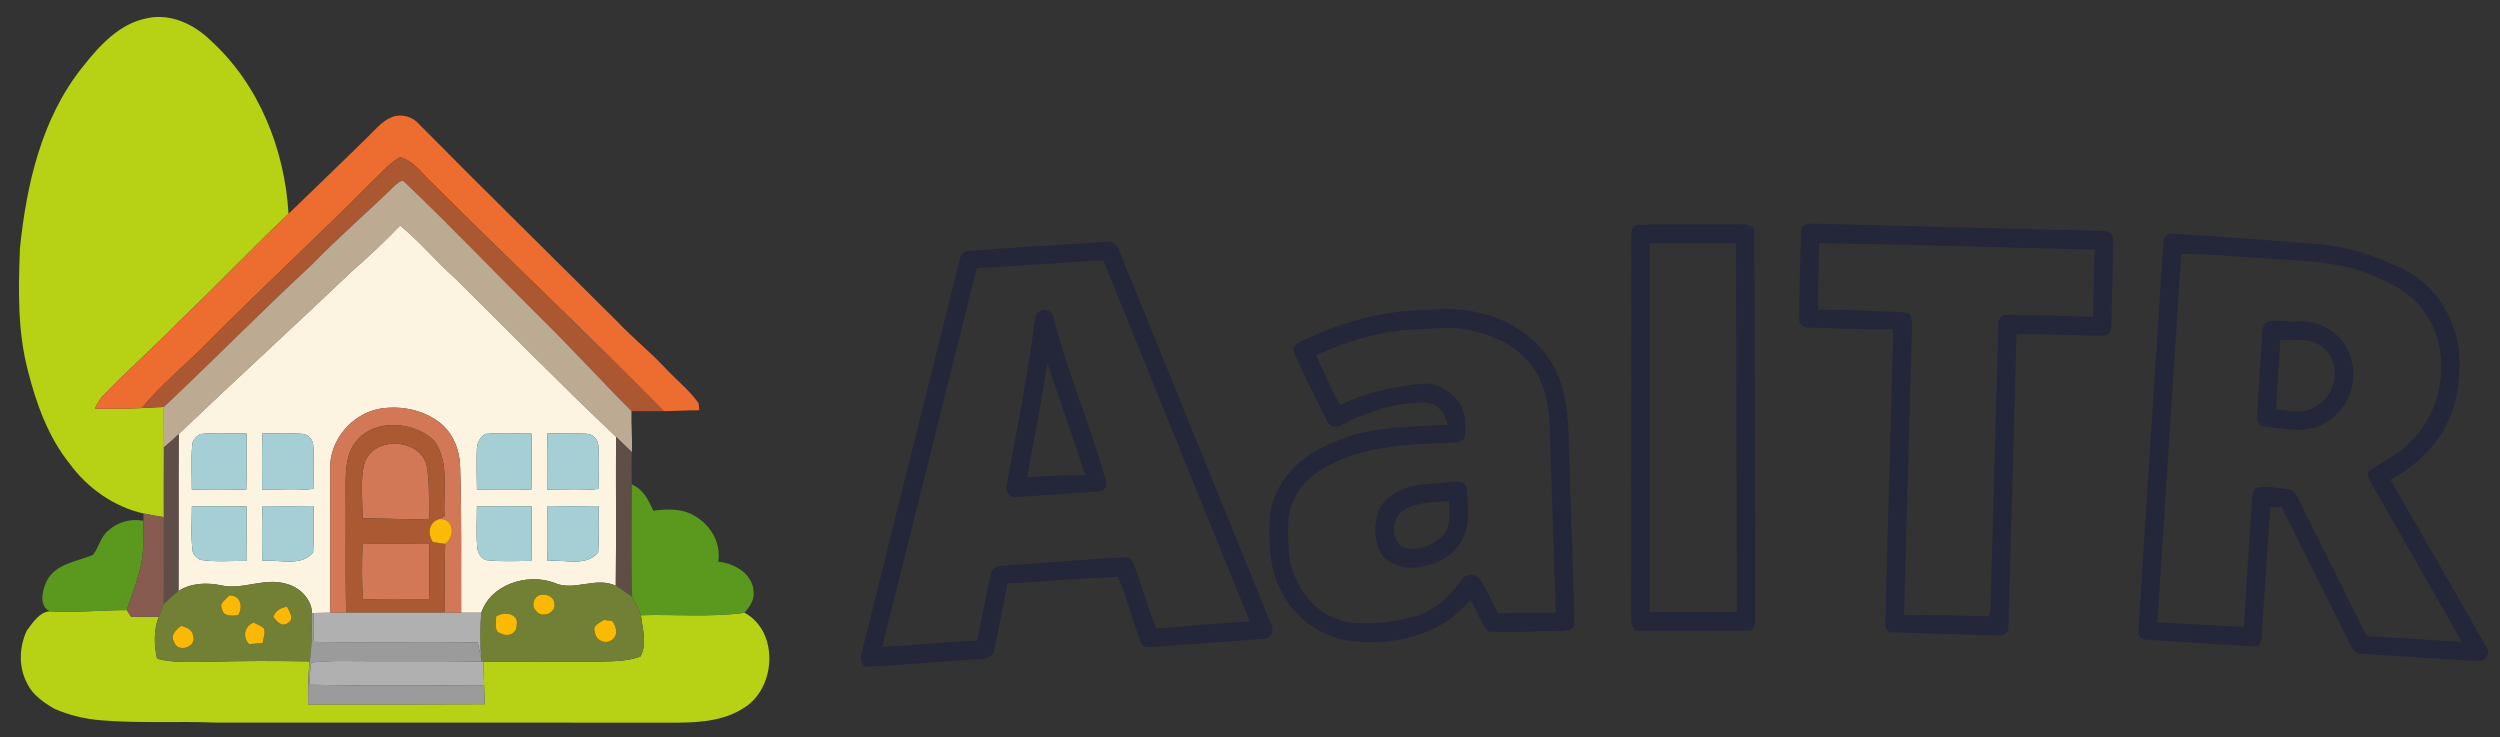 <?xml version="1.0" encoding="UTF-8" ?>
<!DOCTYPE svg PUBLIC "-//W3C//DTD SVG 1.1//EN" "http://www.w3.org/Graphics/SVG/1.1/DTD/svg11.dtd">
<svg width="763pt" height="225pt" viewBox="0 0 763 225" version="1.1" xmlns="http://www.w3.org/2000/svg">
<rect x="0" y="0" width="763" height="225" fill="#333333" stroke="none"/>
<g id="#ffffffff">
</g>
<g id="#b7d115ff">
<path fill="#b7d115" opacity="1.00" d=" M 25.27 20.37 C 30.38 13.87 36.52 7.10 45.04 5.53 C 52.24 4.00 59.46 7.54 64.48 12.53 C 79.12 25.93 86.90 45.65 88.06 65.24 C 76.62 76.07 65.78 87.52 54.36 98.36 C 46.80 106.14 38.61 113.27 31.13 121.13 C 30.26 122.22 29.54 123.40 28.97 124.68 C 33.73 124.79 38.50 124.76 43.26 124.54 C 45.50 124.43 47.75 124.32 50.00 124.20 C 49.99 128.33 50.01 132.45 50.02 136.58 C 49.98 143.66 50.01 150.75 50.00 157.83 C 47.92 157.50 45.85 157.16 43.79 156.72 C 34.76 154.66 26.70 148.98 21.27 141.54 C 14.68 133.32 11.06 123.21 8.51 113.11 C 5.32 100.97 5.61 88.30 6.08 75.87 C 8.07 56.32 12.69 36.00 25.27 20.37 Z" />
<path fill="#b7d115" opacity="1.00" d=" M 15.21 186.57 C 23.04 187.04 30.86 186.21 38.69 186.20 C 39.03 186.72 39.70 187.77 40.04 188.29 C 42.84 188.29 45.65 188.27 48.46 188.21 C 46.89 192.32 46.99 196.81 47.94 201.05 C 52.85 202.31 57.95 202.05 62.97 202.00 C 73.48 201.68 84.00 201.68 94.52 201.86 C 93.94 206.21 94.11 210.60 94.02 214.98 C 112.00 215.02 129.98 214.99 147.96 214.92 C 147.89 212.98 147.81 211.05 147.74 209.11 C 147.64 206.72 147.60 204.32 147.58 201.93 C 158.72 202.07 169.86 202.00 181.00 201.98 C 185.82 201.77 190.83 202.08 195.44 200.39 C 197.60 196.56 196.05 191.87 195.61 187.76 C 206.15 187.46 216.77 188.44 227.25 187.02 C 237.59 192.60 236.94 209.36 227.60 215.68 C 221.61 219.86 214.09 220.51 207.00 220.55 C 159.99 220.54 112.98 220.56 65.97 220.54 C 54.30 220.06 42.59 220.81 30.93 219.84 C 25.99 219.44 21.11 218.32 16.57 216.30 C 13.33 214.40 10.03 212.16 8.33 208.68 C 5.64 203.71 5.79 197.52 8.18 192.46 C 9.97 190.10 12.03 186.75 15.21 186.57 Z" />
</g>
<g id="#ed6c30ff">
<path fill="#ed6c30" opacity="1.00" d=" M 119.76 35.68 C 122.64 34.63 126.01 35.63 127.97 37.96 C 148.05 58.26 168.43 78.24 188.65 98.39 C 193.16 103.20 198.35 107.29 202.84 112.12 C 206.24 115.81 210.30 118.93 213.20 123.04 C 213.26 123.59 213.36 124.67 213.42 125.22 C 209.79 125.18 206.17 125.47 202.54 125.47 C 179.26 101.73 155.00 78.98 131.50 55.45 C 128.58 52.76 126.16 49.02 122.11 47.99 C 118.75 49.85 116.27 52.90 113.48 55.48 C 97.27 71.94 80.20 87.51 63.96 103.93 C 57.19 110.93 49.48 117.01 43.26 124.54 C 38.50 124.76 33.73 124.79 28.97 124.68 C 29.54 123.40 30.26 122.22 31.13 121.13 C 38.61 113.27 46.80 106.14 54.36 98.36 C 65.78 87.52 76.62 76.07 88.06 65.24 C 96.05 57.49 104.10 49.81 112.03 41.99 C 114.43 39.71 116.57 36.89 119.76 35.68 Z" />
</g>
<g id="#ab5832ff">
<path fill="#ab5832" opacity="1.00" d=" M 113.48 55.48 C 116.27 52.90 118.75 49.85 122.11 47.99 C 126.16 49.02 128.58 52.76 131.50 55.45 C 155.00 78.98 179.26 101.73 202.54 125.47 C 199.27 125.51 195.99 125.52 192.72 125.46 C 183.37 116.09 174.47 106.28 165.01 97.01 C 151.12 83.26 137.66 69.06 123.49 55.60 C 122.50 54.52 121.34 56.10 120.53 56.62 C 112.10 64.82 103.19 72.51 95.00 80.96 C 79.71 95.08 65.17 109.97 50.00 124.20 C 47.75 124.32 45.50 124.43 43.26 124.54 C 49.48 117.01 57.19 110.93 63.96 103.93 C 80.20 87.51 97.27 71.94 113.48 55.48 Z" />
</g>
<g id="#bcaa93ff">
<path fill="#bcaa93" opacity="1.00" d=" M 120.53 56.62 C 121.34 56.10 122.50 54.52 123.49 55.60 C 137.66 69.06 151.12 83.26 165.01 97.01 C 174.47 106.28 183.37 116.09 192.72 125.46 C 192.61 129.65 193.04 133.84 192.85 138.02 C 191.23 136.46 189.63 134.88 188.01 133.32 C 171.34 117.59 155.33 101.18 139.01 85.08 C 133.17 79.89 128.16 73.81 122.12 68.85 C 117.49 73.66 112.64 78.25 107.60 82.64 C 90.03 99.39 72.09 115.74 54.54 132.50 C 53.09 133.92 51.56 135.25 50.02 136.58 C 50.01 132.45 49.99 128.33 50.00 124.20 C 65.17 109.97 79.71 95.08 95.00 80.96 C 103.19 72.51 112.10 64.82 120.53 56.62 Z" />
</g>
<g id="#fdf3e1ff">
<path fill="#fdf3e1" opacity="1.00" d=" M 107.60 82.64 C 112.64 78.25 117.49 73.66 122.12 68.85 C 128.16 73.81 133.17 79.89 139.01 85.08 C 155.33 101.18 171.34 117.59 188.01 133.32 C 187.94 148.47 188.10 163.62 187.93 178.76 C 181.71 175.86 175.10 180.70 168.95 177.78 C 160.81 174.92 149.81 178.32 146.89 187.00 C 144.84 187.01 142.80 187.00 140.75 187.00 C 140.68 172.02 140.94 157.04 140.42 142.07 C 140.25 137.53 138.53 132.93 135.17 129.79 C 129.98 125.17 122.56 123.62 115.81 124.76 C 107.35 126.36 100.56 134.33 100.76 143.02 C 100.73 157.68 100.76 172.34 100.76 187.00 C 99.08 187.01 97.41 187.05 95.73 187.09 L 95.24 187.10 C 95.04 182.63 91.27 179.04 87.05 178.10 C 80.54 176.27 74.05 180.11 67.50 178.64 C 63.11 177.76 58.35 177.87 54.47 180.38 C 54.56 164.42 54.44 148.46 54.54 132.50 C 72.09 115.74 90.03 99.39 107.60 82.64 M 80.07 132.23 C 79.92 137.97 80.02 143.72 80.00 149.46 C 85.27 149.38 90.57 149.87 95.80 149.17 C 95.61 144.80 95.96 140.41 95.61 136.05 C 95.58 134.09 93.93 132.40 91.96 132.39 C 88.00 132.07 84.03 132.33 80.07 132.23 M 167.08 132.23 C 166.92 137.97 167.02 143.71 167.00 149.46 C 172.26 149.42 177.54 149.80 182.79 149.21 C 182.62 144.83 182.95 140.44 182.61 136.07 C 182.59 134.08 180.89 132.40 178.91 132.38 C 174.97 132.08 171.02 132.33 167.08 132.23 M 58.64 136.11 C 58.27 140.54 58.57 144.99 58.54 149.44 C 64.08 149.54 69.63 149.54 75.17 149.44 C 75.30 143.73 75.21 138.02 75.24 132.31 C 70.53 132.36 65.80 131.95 61.11 132.47 C 59.79 133.25 58.59 134.45 58.64 136.11 M 145.54 137.05 C 145.36 141.19 145.53 145.32 145.56 149.46 C 151.10 149.51 156.64 149.58 162.18 149.41 C 162.30 143.73 162.20 138.04 162.26 132.35 C 157.56 132.30 152.83 132.01 148.14 132.44 C 146.50 133.35 145.57 135.21 145.54 137.05 M 80.13 154.44 C 79.87 160.02 80.03 165.61 80.01 171.19 C 85.17 170.62 91.72 173.16 95.57 168.62 C 95.81 163.89 95.77 159.16 95.71 154.43 C 90.52 154.54 85.32 154.52 80.13 154.44 M 167.14 154.44 C 166.87 160.02 167.02 165.62 167.03 171.21 C 172.18 170.61 178.70 173.14 182.56 168.64 C 182.82 163.91 182.76 159.17 182.73 154.43 C 177.53 154.54 172.33 154.53 167.14 154.44 M 58.56 154.53 C 58.57 159.03 58.19 163.56 58.77 168.04 C 58.91 169.33 60.03 170.22 61.06 170.85 C 65.73 171.59 70.48 171.15 75.19 171.18 C 75.28 165.64 75.22 160.09 75.24 154.55 C 69.68 154.46 64.12 154.48 58.56 154.53 M 145.55 154.54 C 145.56 158.67 145.27 162.81 145.65 166.93 C 145.75 168.76 146.92 170.93 148.97 171.02 C 153.36 171.47 157.79 171.19 162.20 171.18 C 162.27 165.63 162.22 160.08 162.24 154.53 C 156.67 154.47 151.11 154.46 145.55 154.54 Z" />
</g>
<g id="#24263aff">
<path fill="#24263a" opacity="1.00" d=" M 497.86 72.01 C 497.72 70.52 498.19 68.71 499.99 68.62 C 510.32 68.32 520.66 68.60 531.00 68.48 C 532.79 68.38 535.62 68.70 535.41 71.12 C 535.65 110.07 535.59 149.03 535.76 187.98 C 535.90 189.85 535.63 192.94 532.96 192.48 C 521.63 192.54 510.31 192.47 498.98 192.51 C 498.04 191.17 497.73 189.57 497.83 187.96 C 497.87 149.31 497.81 110.66 497.86 72.01 M 503.46 74.30 C 503.54 111.77 503.49 149.25 503.48 186.72 C 512.35 186.78 521.21 186.73 530.08 186.75 C 530.00 149.25 529.91 111.75 529.82 74.25 C 521.03 74.28 512.25 74.19 503.46 74.30 Z" />
<path fill="#24263a" opacity="1.00" d=" M 549.71 70.51 C 549.70 68.26 552.39 68.20 554.03 68.27 C 583.04 69.03 612.06 69.73 641.07 70.46 C 642.64 70.42 644.99 70.83 644.87 72.91 C 644.96 81.31 644.51 89.72 644.44 98.12 C 644.48 99.87 644.32 102.45 641.95 102.41 C 633.11 102.49 624.28 101.82 615.44 102.02 C 614.63 131.70 613.86 161.38 612.96 191.06 C 613.20 192.71 611.75 194.11 610.13 193.95 C 599.41 193.74 588.68 193.32 577.96 192.98 C 576.01 193.39 575.21 191.57 575.41 189.94 C 576.11 160.14 577.13 130.35 577.79 100.55 C 569.16 100.57 560.54 100.23 551.92 99.96 C 550.21 100.13 548.84 98.74 549.11 97.03 C 549.22 88.19 549.37 79.34 549.71 70.51 M 555.21 74.25 C 555.05 80.99 554.92 87.74 554.75 94.49 C 562.83 94.49 570.90 94.96 578.98 95.17 C 580.47 95.37 582.95 94.99 583.38 96.98 C 583.70 99.63 583.41 102.30 583.38 104.96 C 582.61 132.56 581.85 160.15 581.09 187.75 C 589.75 187.60 598.41 187.93 607.07 188.07 C 607.18 187.56 607.40 186.53 607.50 186.01 C 608.25 157.17 609.08 128.34 609.88 99.50 C 609.80 97.98 610.27 96.28 612.05 96.10 C 620.97 96.02 629.88 96.54 638.80 96.67 C 638.99 89.84 639.03 83.01 639.30 76.19 C 611.27 75.58 583.24 74.57 555.21 74.25 Z" />
<path fill="#24263a" opacity="1.00" d=" M 660.20 74.91 C 660.08 73.22 660.92 71.00 663.03 71.31 C 677.38 72.16 691.73 73.27 706.06 74.37 C 715.19 74.92 724.09 77.64 732.29 81.65 C 741.01 85.28 747.24 93.52 749.59 102.54 C 751.47 109.03 750.70 115.93 749.33 122.44 C 746.83 132.93 738.95 141.48 729.54 146.40 C 739.30 163.34 749.08 180.29 758.72 197.29 C 760.42 199.16 758.41 202.32 756.02 201.71 C 744.30 201.02 732.58 200.29 720.87 199.51 C 719.10 199.58 717.93 198.16 717.31 196.68 C 710.33 182.70 703.35 168.72 696.37 154.73 C 695.49 154.74 693.74 154.76 692.86 154.77 C 691.97 168.01 691.16 181.26 690.22 194.50 C 690.17 195.66 689.61 197.55 688.09 197.22 C 677.23 196.72 666.38 195.94 655.54 195.24 C 653.66 195.35 652.23 193.96 652.67 192.05 C 655.10 153.00 657.70 113.96 660.20 74.91 M 658.42 189.95 C 667.22 190.30 676.00 190.95 684.80 191.30 C 685.62 178.16 686.51 165.02 687.38 151.88 C 687.53 150.72 687.58 149.03 689.05 148.73 C 692.06 148.30 695.12 148.98 698.13 149.28 C 699.92 149.28 700.82 150.98 701.52 152.36 C 707.88 165.30 714.43 178.14 720.79 191.08 C 721.42 192.08 721.70 193.43 722.70 194.15 C 732.24 194.71 741.77 195.33 751.31 195.91 C 742.16 179.69 732.88 163.56 723.65 147.40 C 722.99 146.19 721.86 144.44 723.50 143.44 C 726.63 141.26 730.17 139.66 733.09 137.15 C 746.15 127.30 749.41 106.01 738.55 93.39 C 734.48 88.45 728.47 85.88 722.71 83.50 C 712.59 79.54 701.56 79.62 690.89 78.81 C 682.49 78.37 674.12 77.45 665.70 77.49 C 663.27 114.97 660.87 152.46 658.42 189.95 Z" />
<path fill="#24263a" opacity="1.00" d=" M 295.39 76.60 C 309.27 75.50 323.19 74.78 337.09 73.83 C 339.04 73.41 341.03 74.43 341.54 76.42 C 356.94 114.30 372.35 152.18 387.75 190.07 C 388.96 191.88 388.36 194.56 386.00 194.89 C 375.00 195.91 363.95 196.48 352.93 197.37 C 351.28 197.38 348.79 198.05 348.18 195.92 C 345.55 189.40 344.03 182.39 341.18 176.01 C 329.93 176.50 318.70 177.45 307.46 178.11 C 306.14 184.95 304.86 191.81 303.36 198.61 C 302.90 201.17 299.87 201.04 297.89 201.23 C 286.93 201.91 275.98 202.89 265.02 203.48 C 262.63 203.77 262.43 200.64 263.04 199.05 C 272.91 159.41 282.81 119.77 292.67 80.12 C 293.05 78.68 293.49 76.59 295.39 76.60 M 298.11 81.87 C 288.47 120.39 278.84 158.93 269.24 197.47 C 278.92 196.80 288.59 196.04 298.27 195.44 C 299.72 188.64 300.87 181.76 302.47 175.00 C 302.87 172.94 305.16 172.68 306.88 172.59 C 318.95 171.82 331.01 170.77 343.08 170.07 C 344.81 169.75 345.84 171.36 346.27 172.77 C 348.56 179.09 350.45 185.55 352.86 191.83 C 362.40 191.16 371.92 190.06 381.48 189.76 C 366.55 153.00 351.63 116.25 336.75 79.47 C 323.86 80.10 310.99 81.09 298.11 81.87 Z" />
<path fill="#24263a" opacity="1.00" d=" M 317.13 95.18 C 318.87 93.75 321.28 94.90 321.51 97.04 C 326.01 113.98 332.81 130.19 337.67 147.02 C 337.95 148.64 336.77 150.05 335.11 149.95 C 326.74 150.63 318.37 151.21 310.00 151.71 C 307.98 152.02 306.55 149.65 307.30 147.88 C 310.28 131.64 313.48 115.43 315.65 99.06 C 316.03 97.80 315.74 95.85 317.13 95.18 M 319.64 110.77 C 317.91 122.47 315.51 134.05 313.53 145.70 C 319.41 145.31 325.29 144.82 331.19 145.00 C 327.59 133.51 323.42 122.21 319.64 110.77 Z" />
<path fill="#24263a" opacity="1.00" d=" M 396.59 104.46 C 408.81 98.39 422.35 94.53 436.06 94.68 C 449.80 92.83 465.42 97.88 473.05 109.99 C 477.57 116.75 478.47 125.07 478.73 132.98 C 479.25 151.96 480.09 170.93 480.49 189.90 C 480.69 192.92 477.03 192.47 475.07 192.59 C 468.13 192.47 461.12 193.35 454.24 192.71 C 451.82 189.86 450.56 186.23 448.72 183.01 C 439.77 194.40 424.10 197.42 410.44 195.38 C 402.34 193.59 394.93 188.30 391.23 180.78 C 387.37 173.88 387.20 165.71 387.54 158.02 C 388.42 147.20 397.10 138.72 406.87 135.08 C 417.82 130.02 430.09 130.29 441.87 129.64 C 441.20 126.27 438.60 122.92 434.93 122.81 C 426.09 122.77 417.43 125.53 409.66 129.60 C 407.92 130.84 405.44 130.30 404.79 128.17 C 401.51 121.43 398.15 114.72 395.06 107.89 C 394.14 106.47 395.24 104.99 396.59 104.46 M 401.53 108.41 C 403.99 113.50 406.35 118.65 408.96 123.67 C 417.07 119.64 426.07 117.82 435.03 117.05 C 441.27 117.22 447.10 122.55 447.17 128.94 C 446.98 130.81 447.96 133.76 445.76 134.68 C 442.57 135.41 439.25 135.15 436.01 135.41 C 423.62 135.97 410.55 137.66 400.34 145.30 C 396.17 148.97 393.21 154.28 393.16 159.92 C 393.05 165.77 392.97 171.94 395.79 177.26 C 398.70 183.75 404.74 188.92 411.88 189.93 C 418.61 190.77 425.49 189.80 432.00 188.00 C 438.01 186.45 442.46 181.73 446.13 176.99 C 447.32 174.86 450.74 175.03 451.91 177.09 C 453.88 180.35 455.43 183.85 457.24 187.19 C 463.10 187.06 468.96 186.94 474.82 187.00 C 474.19 168.01 473.61 149.01 472.94 130.01 C 472.77 123.30 471.31 116.26 466.95 110.95 C 462.57 105.42 455.79 102.40 449.07 100.82 C 443.45 99.50 437.66 100.34 431.97 100.52 C 421.38 100.88 411.13 104.09 401.53 108.41 Z" />
<path fill="#24263a" opacity="1.00" d=" M 692.06 98.15 C 694.93 97.32 698.00 98.39 700.97 98.09 C 707.22 97.47 713.65 100.99 716.46 106.60 C 720.45 114.23 717.55 124.71 709.88 128.84 C 704.28 132.76 697.26 130.73 691.03 130.13 C 689.45 130.20 688.66 128.40 688.88 127.06 C 689.30 118.69 689.93 110.33 690.41 101.97 C 690.60 100.66 690.52 98.65 692.06 98.15 M 695.98 103.77 C 695.52 110.81 695.10 117.85 694.62 124.89 C 698.48 125.27 702.67 126.47 706.26 124.31 C 713.04 121.28 714.99 110.88 709.03 106.10 C 705.42 102.87 700.36 104.07 695.98 103.77 Z" />
<path fill="#24263a" opacity="1.00" d=" M 442.09 147.15 C 443.95 147.04 447.21 146.47 447.60 149.04 C 447.98 154.57 449.02 160.79 445.70 165.68 C 442.63 170.66 436.66 173.05 431.01 173.23 C 426.93 173.25 422.14 171.50 420.72 167.32 C 418.87 161.98 419.42 154.85 424.42 151.37 C 429.44 147.50 436.11 147.89 442.09 147.15 M 428.54 155.66 C 424.72 157.94 424.21 164.42 428.00 166.94 C 432.63 168.58 437.87 166.47 440.87 162.77 C 442.95 159.93 442.29 156.22 442.25 152.94 C 437.64 153.36 432.61 153.08 428.54 155.66 Z" />
</g>
<g id="#d27857ff">
<path fill="#d27857" opacity="1.00" d=" M 115.81 124.76 C 122.56 123.62 129.98 125.17 135.17 129.79 C 138.53 132.93 140.25 137.53 140.42 142.07 C 140.94 157.04 140.68 172.02 140.75 187.00 C 139.10 186.99 137.45 186.99 135.80 186.99 C 135.76 179.99 135.59 172.98 135.88 165.98 C 139.05 163.82 138.59 158.05 134.03 158.41 C 134.44 158.19 135.27 157.74 135.68 157.52 C 135.14 149.90 137.33 141.06 132.48 134.47 C 126.26 128.57 114.45 127.65 108.69 134.69 C 105.60 138.36 105.54 143.42 105.49 147.97 C 105.61 160.98 105.37 173.99 105.62 186.99 C 104.00 186.99 102.38 186.98 100.76 187.00 C 100.76 172.34 100.73 157.68 100.76 143.02 C 100.56 134.33 107.35 126.36 115.81 124.76 Z" />
<path fill="#d27857" opacity="1.00" d=" M 111.27 141.21 C 114.12 133.02 128.15 133.70 130.24 142.07 C 131.16 147.42 130.85 152.92 131.01 158.34 C 124.22 158.71 117.43 158.14 110.64 158.19 C 110.72 152.55 109.82 146.72 111.27 141.21 Z" />
<path fill="#d27857" opacity="1.00" d=" M 110.63 166.02 C 117.41 165.99 124.19 165.96 130.97 166.04 C 131.03 171.68 131.06 177.33 130.95 182.98 C 124.25 182.99 117.54 183.07 110.83 182.94 C 110.32 177.31 110.49 171.66 110.63 166.02 Z" />
</g>
<g id="#ab5932ff">
<path fill="#ab5932" opacity="1.00" d=" M 108.69 134.69 C 114.45 127.65 126.26 128.57 132.48 134.47 C 137.33 141.06 135.14 149.90 135.68 157.52 C 135.27 157.74 134.44 158.19 134.03 158.41 C 130.77 159.45 130.45 162.90 132.11 165.45 C 133.37 165.62 134.62 165.79 135.88 165.98 C 135.59 172.98 135.76 179.99 135.80 186.99 C 125.74 187.00 115.68 187.01 105.62 186.99 C 105.37 173.99 105.61 160.98 105.49 147.97 C 105.54 143.42 105.60 138.36 108.69 134.69 M 111.27 141.21 C 109.82 146.72 110.72 152.55 110.64 158.19 C 117.43 158.14 124.22 158.71 131.01 158.34 C 130.85 152.92 131.16 147.42 130.24 142.07 C 128.15 133.70 114.12 133.02 111.27 141.21 M 110.63 166.02 C 110.49 171.66 110.32 177.31 110.83 182.94 C 117.54 183.07 124.25 182.99 130.95 182.98 C 131.06 177.33 131.03 171.68 130.97 166.04 C 124.19 165.96 117.41 165.99 110.63 166.02 Z" />
</g>
<g id="#a6cfd5ff">
<path fill="#a6cfd5" opacity="1.00" d=" M 80.07 132.23 C 84.03 132.33 88.00 132.07 91.96 132.39 C 93.93 132.40 95.58 134.09 95.61 136.05 C 95.96 140.41 95.61 144.80 95.80 149.17 C 90.57 149.87 85.27 149.38 80.00 149.46 C 80.02 143.72 79.92 137.97 80.07 132.23 Z" />
<path fill="#a6cfd5" opacity="1.00" d=" M 167.08 132.23 C 171.02 132.33 174.97 132.08 178.91 132.38 C 180.89 132.40 182.59 134.08 182.61 136.07 C 182.95 140.44 182.62 144.83 182.79 149.21 C 177.54 149.80 172.26 149.42 167.00 149.46 C 167.02 143.71 166.92 137.97 167.08 132.23 Z" />
<path fill="#a6cfd5" opacity="1.00" d=" M 58.64 136.11 C 58.59 134.45 59.79 133.25 61.11 132.47 C 65.80 131.95 70.53 132.36 75.24 132.31 C 75.21 138.02 75.30 143.73 75.17 149.44 C 69.63 149.54 64.08 149.54 58.54 149.44 C 58.57 144.99 58.27 140.54 58.64 136.11 Z" />
<path fill="#a6cfd5" opacity="1.00" d=" M 145.54 137.05 C 145.57 135.21 146.50 133.35 148.14 132.44 C 152.83 132.01 157.56 132.30 162.26 132.35 C 162.20 138.04 162.30 143.73 162.18 149.41 C 156.64 149.58 151.10 149.51 145.56 149.46 C 145.53 145.32 145.36 141.19 145.54 137.05 Z" />
<path fill="#a6cfd5" opacity="1.00" d=" M 80.13 154.44 C 85.32 154.52 90.52 154.54 95.71 154.43 C 95.77 159.16 95.81 163.89 95.57 168.62 C 91.72 173.16 85.17 170.62 80.01 171.19 C 80.03 165.61 79.87 160.02 80.13 154.44 Z" />
<path fill="#a6cfd5" opacity="1.00" d=" M 167.14 154.44 C 172.33 154.53 177.53 154.54 182.73 154.43 C 182.76 159.17 182.82 163.91 182.56 168.64 C 178.70 173.14 172.18 170.61 167.03 171.21 C 167.02 165.62 166.87 160.02 167.14 154.44 Z" />
<path fill="#a6cfd5" opacity="1.00" d=" M 58.56 154.53 C 64.12 154.48 69.68 154.46 75.24 154.55 C 75.22 160.09 75.28 165.64 75.19 171.18 C 70.48 171.15 65.73 171.59 61.06 170.85 C 60.03 170.22 58.91 169.33 58.77 168.04 C 58.19 163.56 58.57 159.03 58.56 154.53 Z" />
<path fill="#a6cfd5" opacity="1.00" d=" M 145.55 154.54 C 151.11 154.46 156.67 154.47 162.24 154.53 C 162.22 160.08 162.27 165.63 162.20 171.18 C 157.79 171.19 153.36 171.47 148.97 171.02 C 146.92 170.93 145.75 168.76 145.65 166.93 C 145.27 162.81 145.56 158.67 145.55 154.54 Z" />
</g>
<g id="#5f4e47ff">
<path fill="#5f4e47" opacity="1.00" d=" M 50.02 136.58 C 51.56 135.25 53.09 133.92 54.54 132.50 C 54.44 148.46 54.56 164.42 54.47 180.38 C 52.89 181.59 51.40 182.92 49.97 184.32 C 50.06 175.49 49.96 166.66 50.00 157.83 C 50.01 150.75 49.98 143.66 50.02 136.58 Z" />
<path fill="#5f4e47" opacity="1.00" d=" M 188.01 133.32 C 189.63 134.88 191.23 136.46 192.85 138.02 C 192.67 141.29 192.77 144.56 192.80 147.83 C 192.83 159.27 192.57 170.72 192.92 182.16 C 191.31 180.94 189.64 179.81 187.93 178.76 C 188.10 163.62 187.94 148.47 188.01 133.32 Z" />
</g>
<g id="#5a981eff">
<path fill="#5a981e" opacity="1.00" d=" M 192.80 147.83 C 196.23 149.25 197.99 152.63 199.36 155.86 C 203.44 155.36 207.80 155.12 211.53 157.17 C 216.68 159.93 220.16 165.48 219.22 171.44 C 224.24 171.86 230.09 175.37 230.01 180.99 C 230.19 183.32 228.64 185.32 227.25 187.02 C 216.77 188.44 206.15 187.46 195.61 187.76 C 194.83 185.84 193.87 184.00 192.92 182.16 C 192.57 170.72 192.83 159.27 192.80 147.83 Z" />
<path fill="#5a981e" opacity="1.00" d=" M 32.98 161.97 C 35.87 159.31 39.91 158.18 43.77 158.94 C 43.67 163.63 44.03 168.39 42.91 172.98 C 41.88 177.50 40.19 181.83 38.69 186.20 C 30.86 186.21 23.04 187.04 15.21 186.57 C 11.78 184.96 12.90 180.21 14.20 177.44 C 16.85 172.01 23.43 171.43 28.38 169.34 C 30.17 167.06 30.67 163.89 32.98 161.97 Z" />
</g>
<g id="#875b50ff">
<path fill="#875b50" opacity="1.00" d=" M 43.79 156.72 C 45.85 157.16 47.92 157.50 50.00 157.83 C 49.96 166.66 50.06 175.49 49.97 184.32 C 49.46 185.61 48.94 186.90 48.46 188.21 C 45.65 188.27 42.84 188.29 40.04 188.29 C 39.70 187.77 39.03 186.72 38.69 186.20 C 40.19 181.83 41.88 177.50 42.91 172.98 C 44.03 168.39 43.67 163.63 43.77 158.94 C 43.78 158.39 43.79 157.27 43.79 156.72 Z" />
</g>
<g id="#fbba05ff">
<path fill="#fbba05" opacity="1.00" d=" M 132.11 165.45 C 130.45 162.90 130.77 159.45 134.03 158.41 C 138.59 158.05 139.05 163.82 135.88 165.98 C 134.62 165.79 133.37 165.62 132.11 165.45 Z" />
</g>
<g id="#728036ff">
<path fill="#728036" opacity="1.00" d=" M 146.89 187.00 C 149.81 178.32 160.81 174.92 168.95 177.78 C 175.10 180.70 181.71 175.86 187.93 178.76 C 189.64 179.81 191.31 180.94 192.92 182.16 C 193.87 184.00 194.83 185.84 195.61 187.76 C 196.05 191.87 197.60 196.56 195.44 200.39 C 190.83 202.08 185.82 201.77 181.00 201.98 C 169.86 202.00 158.72 202.07 147.58 201.93 L 146.95 201.92 L 146.85 201.14 C 146.45 196.44 146.44 191.70 146.89 187.00 M 164.12 181.88 C 162.69 182.85 162.20 185.20 163.62 186.42 C 165.29 188.95 170.00 187.05 169.16 184.00 C 168.98 181.71 165.89 180.91 164.12 181.88 M 151.42 188.18 C 151.48 189.89 150.58 192.74 152.88 193.36 C 154.95 194.47 157.83 193.39 157.69 190.77 C 158.51 187.18 153.65 186.48 151.42 188.18 M 184.29 189.21 C 183.01 190.13 180.67 190.90 181.57 192.95 C 181.80 195.56 185.07 196.88 186.99 195.12 C 188.80 193.65 188.03 191.09 186.84 189.49 C 186.20 189.42 184.93 189.28 184.29 189.21 Z" />
<path fill="#728036" opacity="1.00" d=" M 54.47 180.38 C 58.35 177.87 63.11 177.76 67.50 178.64 C 74.05 180.11 80.54 176.27 87.05 178.10 C 91.27 179.04 95.04 182.63 95.24 187.10 C 95.12 192.02 95.28 196.97 94.52 201.86 C 84.00 201.68 73.48 201.68 62.97 202.00 C 57.95 202.05 52.85 202.31 47.94 201.05 C 46.99 196.81 46.89 192.32 48.46 188.21 C 48.94 186.90 49.46 185.61 49.97 184.32 C 51.40 182.92 52.89 181.59 54.47 180.38 M 67.77 185.89 C 68.12 188.27 70.94 187.95 72.68 187.74 C 74.29 185.18 73.43 181.65 69.97 181.72 C 69.06 182.96 66.71 184.02 67.77 185.89 M 83.37 188.25 C 84.54 189.66 85.97 191.61 87.94 190.07 C 90.02 188.87 88.25 186.69 87.63 185.17 C 85.70 185.42 84.15 186.39 83.37 188.25 M 77.35 189.98 C 74.60 191.25 73.93 194.33 76.02 196.59 C 77.41 196.46 78.79 196.34 80.18 196.22 C 80.29 194.74 81.24 193.07 80.44 191.66 C 79.49 190.95 78.40 190.50 77.35 189.98 M 55.30 191.00 C 53.74 192.08 51.81 193.99 53.19 196.02 C 54.29 199.44 60.23 197.37 58.93 194.01 C 58.71 192.08 56.87 191.51 55.30 191.00 Z" />
</g>
<g id="#fbb804ff">
<path fill="#fbb804" opacity="1.00" d=" M 67.77 185.89 C 66.71 184.02 69.06 182.96 69.97 181.72 C 73.43 181.65 74.29 185.18 72.68 187.74 C 70.94 187.95 68.12 188.27 67.77 185.89 Z" />
<path fill="#fbb804" opacity="1.00" d=" M 83.37 188.25 C 84.15 186.39 85.70 185.42 87.63 185.17 C 88.25 186.69 90.02 188.87 87.94 190.07 C 85.97 191.61 84.54 189.66 83.37 188.25 Z" />
<path fill="#fbb804" opacity="1.00" d=" M 77.35 189.98 C 78.40 190.50 79.49 190.95 80.44 191.66 C 81.24 193.07 80.29 194.74 80.18 196.22 C 78.79 196.34 77.41 196.46 76.02 196.59 C 73.93 194.33 74.60 191.25 77.35 189.98 Z" />
<path fill="#fbb804" opacity="1.00" d=" M 55.30 191.00 C 56.87 191.51 58.71 192.08 58.93 194.01 C 60.23 197.37 54.29 199.44 53.19 196.02 C 51.81 193.99 53.74 192.08 55.30 191.00 Z" />
</g>
<g id="#fab903ff">
<path fill="#fab903" opacity="1.00" d=" M 164.12 181.88 C 165.89 180.91 168.98 181.71 169.16 184.00 C 170.00 187.05 165.29 188.95 163.62 186.42 C 162.20 185.20 162.69 182.85 164.12 181.88 Z" />
<path fill="#fab903" opacity="1.00" d=" M 151.42 188.18 C 153.65 186.48 158.51 187.18 157.69 190.77 C 157.83 193.39 154.95 194.47 152.88 193.36 C 150.58 192.74 151.48 189.89 151.42 188.18 Z" />
<path fill="#fab903" opacity="1.00" d=" M 184.29 189.21 C 184.93 189.28 186.20 189.42 186.84 189.49 C 188.03 191.09 188.80 193.65 186.99 195.12 C 185.07 196.88 181.80 195.56 181.57 192.95 C 180.67 190.90 183.01 190.13 184.29 189.21 Z" />
</g>
<g id="#9b9b9bff">
<path fill="#9b9b9b" opacity="1.00" d=" M 95.24 187.10 L 95.73 187.09 C 95.64 190.03 95.65 192.97 95.76 195.91 C 112.44 196.20 129.12 195.79 145.80 196.09 C 146.16 197.77 146.54 199.45 146.85 201.14 L 146.95 201.92 C 132.62 201.65 118.29 201.91 103.96 201.75 C 100.98 201.72 98.00 201.94 95.03 202.16 C 94.61 204.41 94.46 206.70 94.53 208.99 C 112.26 209.37 130.00 209.22 147.74 209.11 C 147.81 211.05 147.89 212.98 147.96 214.92 C 129.98 214.99 112.00 215.02 94.02 214.98 C 94.11 210.60 93.94 206.21 94.52 201.86 C 95.28 196.97 95.12 192.02 95.24 187.10 Z" />
</g>
<g id="#b0b0b0ff">
<path fill="#b0b0b0" opacity="1.00" d=" M 95.73 187.09 C 97.41 187.05 99.08 187.01 100.76 187.00 C 102.38 186.98 104.00 186.99 105.62 186.99 C 115.68 187.01 125.74 187.00 135.80 186.99 C 137.45 186.99 139.10 186.99 140.75 187.00 C 142.80 187.00 144.84 187.01 146.89 187.00 C 146.44 191.70 146.45 196.44 146.85 201.14 C 146.54 199.45 146.16 197.77 145.80 196.09 C 129.12 195.79 112.44 196.20 95.76 195.91 C 95.65 192.97 95.64 190.03 95.73 187.09 Z" />
<path fill="#b0b0b0" opacity="1.00" d=" M 95.03 202.16 C 98.00 201.94 100.98 201.72 103.96 201.75 C 118.29 201.91 132.62 201.65 146.95 201.92 L 147.58 201.93 C 147.60 204.32 147.64 206.72 147.74 209.11 C 130.00 209.22 112.26 209.37 94.53 208.99 C 94.46 206.70 94.61 204.41 95.03 202.16 Z" />
</g>
</svg>
